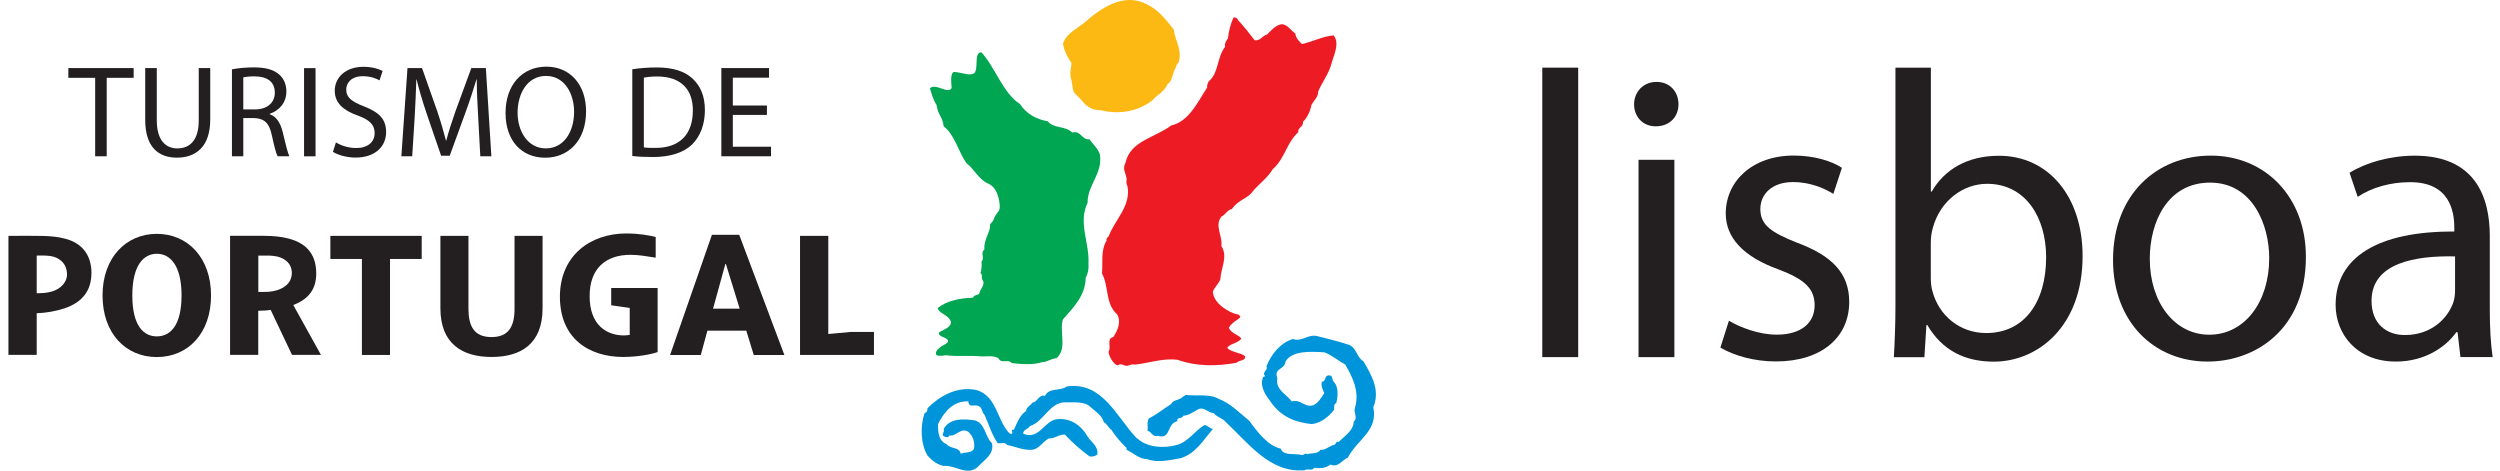 <svg xmlns="http://www.w3.org/2000/svg" width="170" height="32" viewBox="0 0 170 32" fill="none"><g clip-path="url(#clip0_4491_17001)"><path d="M6.221 18.586C6.221 17.194 5.43 16.47 4.38 16.219C3.504 15.992 2.624 16.039 0.574 16.039V24.133H2.496V21.302C3.154 21.274 3.812 21.16 4.403 20.962C5.624 20.545 6.216 19.731 6.216 18.586M4.559 18.647C4.559 19.229 4.077 19.665 3.518 19.826C3.182 19.92 2.884 19.939 2.496 19.939V17.379C2.695 17.379 3.064 17.36 3.405 17.407C3.973 17.478 4.555 17.876 4.555 18.647H4.559Z" fill="#231F20"></path><path d="M14.351 20.091C14.351 17.521 12.761 15.902 10.664 15.902C8.568 15.902 6.973 17.521 6.973 20.091C6.973 22.661 8.539 24.28 10.664 24.28C12.79 24.28 14.351 22.661 14.351 20.091ZM12.345 20.091C12.345 22.164 11.559 22.874 10.664 22.874C9.77 22.874 8.998 22.164 8.998 20.091C8.998 18.018 9.779 17.256 10.664 17.256C11.55 17.256 12.345 18.013 12.345 20.091Z" fill="#231F20"></path><path d="M17.945 21.123C18.134 21.114 18.215 21.099 18.404 21.071L19.857 24.133H21.826L19.942 20.74C21.04 20.323 21.504 19.613 21.504 18.591C21.504 17.095 20.624 16.461 19.535 16.201C19.062 16.087 18.636 16.045 17.94 16.035H17.561C16.989 16.035 16.35 16.035 15.645 16.035V24.129H17.561V21.133C17.628 21.133 17.94 21.118 17.94 21.118M17.566 19.85V17.379H17.945C18.11 17.379 18.385 17.365 18.73 17.422C19.209 17.493 19.843 17.815 19.843 18.563C19.843 19.31 19.199 19.694 18.551 19.803C18.257 19.855 18.054 19.85 17.94 19.85H17.561H17.566Z" fill="#231F20"></path><path d="M26.521 17.61V24.137H24.609V17.61H22.465V16.039H28.675V17.61H26.521Z" fill="#231F20"></path><path d="M33.421 24.274C31.452 24.274 29.947 23.39 29.947 20.961V16.039H31.855V20.999C31.855 22.187 32.248 22.921 33.421 22.921C34.595 22.921 34.988 22.187 34.988 20.999V16.039H36.895V20.961C36.895 23.39 35.419 24.274 33.421 24.274Z" fill="#231F20"></path><path d="M53.338 24.139L50.266 15.965H48.411L45.566 24.139H47.654L48.103 22.487H50.749L51.255 24.139H53.343M50.299 20.991H48.487L49.324 17.953H49.362L50.299 20.991Z" fill="#231F20"></path><path d="M54.402 24.137V16.039H56.324V22.713L57.862 22.571H59.429V24.137H54.402Z" fill="#231F20"></path><path d="M42.419 24.276C39.953 24.276 38.074 22.946 38.074 20.177C38.074 17.409 40.105 15.875 42.594 15.875C43.456 15.875 44.194 16.012 44.587 16.116V17.522C44.014 17.437 43.479 17.328 42.873 17.328C41.17 17.328 40.095 18.27 40.095 20.135C40.095 22.123 41.269 22.809 42.429 22.809C42.571 22.809 42.731 22.785 42.821 22.776V20.939L41.562 20.759V19.586H44.719V23.94C44.289 24.096 43.342 24.271 42.419 24.271" fill="#231F20"></path><path d="M91.722 23.438C92.285 23.689 92.228 24.276 92.716 24.569C93.255 25.492 93.876 26.543 93.383 27.693C93.729 29.293 92.29 29.889 91.651 31.12C91.258 31.276 91.012 31.82 90.472 31.588C90.165 31.839 89.71 31.872 89.365 31.806C89.223 32.062 88.896 31.825 88.716 31.976C86.359 32.18 84.916 30.154 83.349 28.696C83.122 28.417 82.796 28.403 82.526 28.09C82.138 28.076 81.863 27.613 81.437 27.854C81.125 28.029 80.826 28.252 80.457 28.27C80.372 28.535 80.003 28.323 80.055 28.644C79.331 28.791 79.634 29.918 78.73 29.634C78.384 29.752 78.294 29.335 78.029 29.288C78.086 28.938 77.954 28.748 78.124 28.45C78.654 28.19 79.179 27.759 79.643 27.471C79.728 27.215 80.14 27.215 80.372 27.044C80.438 26.936 80.552 26.945 80.632 26.855C81.385 26.95 82.261 26.756 82.881 27.13C83.629 27.385 84.372 28.147 84.958 28.621C85.498 29.368 86.227 30.325 87.084 30.504C87.282 31.039 88.063 30.798 88.556 30.945C88.664 30.926 88.806 30.779 88.877 30.888C89.176 30.788 89.611 30.888 89.786 30.59C90.165 30.618 90.416 30.287 90.766 30.239C90.851 30.168 90.865 29.97 91.031 30.055C91.4 29.667 92.044 29.288 92.049 28.673C92.366 28.408 92.015 28.076 92.143 27.712C92.46 26.609 91.978 25.658 91.476 24.787C91.045 24.56 90.586 24.167 90.084 23.963C89.095 23.897 87.879 23.831 87.415 24.579C87.382 25.147 86.587 25.019 86.861 25.715C86.714 26.514 87.457 26.775 87.841 27.3C88.456 27.111 88.693 27.745 89.318 27.551C89.668 27.385 89.848 27.021 90.051 26.737C89.957 26.495 89.814 26.264 89.885 25.956C90.207 25.942 90.032 25.539 90.354 25.525C90.676 25.492 90.534 25.861 90.723 25.989C91.022 26.311 90.988 26.955 90.865 27.409C90.657 27.489 90.752 27.702 90.719 27.859C90.335 28.37 89.805 28.767 89.199 28.838C88.002 28.715 87.06 28.303 86.355 27.253C86.028 26.827 85.64 26.235 85.896 25.625C85.952 25.648 85.986 25.596 86.028 25.568C85.768 25.308 86.279 25.147 86.113 24.924C86.43 24.115 87.041 23.32 87.921 23.05C88.489 23.272 88.925 22.723 89.531 22.846C90.264 23.031 91.007 23.206 91.713 23.443" fill="#0095DA"></path><path d="M77.321 29.804C78.021 30.443 79.124 30.5 80.028 30.258C80.809 30.036 81.207 29.326 81.902 28.905C82.13 28.905 82.253 29.151 82.48 29.165C81.794 29.965 81.306 30.845 80.284 31.157C79.574 31.281 78.741 31.489 78.026 31.229C77.425 31.195 77.127 30.836 76.606 30.585V30.457C76.161 30.031 75.854 29.662 75.574 29.231C75.314 29.037 75.319 28.843 75.063 28.715C74.964 28.285 74.481 27.958 74.159 27.683C73.776 27.286 73.08 27.371 72.479 27.357C71.371 27.319 70.964 28.706 70.032 28.971C69.914 29.212 69.563 29.193 69.578 29.491C70.609 29.936 70.983 28.71 71.774 28.521C72.73 28.365 73.511 28.9 73.96 29.686C74.173 30.045 74.732 30.362 74.609 30.916C74.467 31.03 74.292 31.058 74.093 31.039C73.506 30.618 72.91 30.083 72.417 29.558C72.006 29.52 71.731 29.837 71.324 29.813C70.837 30.069 70.642 30.618 70.037 30.59C69.478 30.59 69.014 30.353 68.489 30.263C68.352 30.026 68.063 30.183 67.845 30.135C67.448 29.591 67.244 28.843 66.941 28.195C66.747 28.034 66.823 27.75 66.558 27.617C66.264 27.456 65.891 27.788 65.848 27.295C64.811 27.243 64.182 28.034 63.784 28.843C63.77 29.383 63.841 29.998 64.362 30.197C64.632 30.552 65.228 30.367 65.327 30.85C65.63 30.727 66.018 30.84 66.231 30.523C66.298 30.055 66.17 29.667 65.848 29.364C65.327 29.042 65.043 29.681 64.556 29.619C64.475 29.756 64.343 29.766 64.229 29.681C63.936 29.6 64.272 29.383 64.168 29.17C64.589 28.417 65.54 28.474 66.293 28.587C67.012 28.8 66.979 29.714 67.453 30.135C67.628 30.916 66.899 31.281 66.492 31.749C65.753 32.402 64.982 31.612 64.168 31.683C63.742 31.598 63.387 31.333 63.07 30.978C62.596 30.178 62.568 28.957 62.876 28.081C63.041 28.062 63.074 27.887 63.07 27.755C63.903 26.931 65.091 26.23 66.425 26.529C67.741 26.936 67.779 28.445 68.55 29.364C68.621 29.439 68.688 29.534 68.806 29.496C68.924 29.458 68.664 29.141 68.939 29.236C69.147 28.782 69.332 28.247 69.772 27.948C69.786 27.693 70.075 27.565 70.226 27.366C70.529 27.357 70.638 26.808 71.059 26.917C71.348 26.33 72.105 26.623 72.54 26.278C74.992 25.927 75.939 28.398 77.316 29.818" fill="#0095DA"></path><path d="M79.814 2.021C79.923 2.773 80.415 3.445 80.136 4.274C79.951 4.392 79.971 4.633 79.88 4.728C79.715 5.069 79.734 5.495 79.369 5.755C79.199 6.219 78.645 6.474 78.399 6.792C77.434 7.568 76.127 7.814 74.854 7.497C74.286 7.478 74.149 7.364 73.775 7.085C73.586 6.844 73.226 6.474 73.098 6.361C72.918 6.195 72.942 5.807 72.857 5.438C72.691 4.998 72.857 4.662 72.857 4.269C72.568 3.885 72.374 3.455 72.279 2.981C72.507 2.248 73.235 1.973 73.799 1.486C74.859 0.563 76.388 -0.521 77.954 0.274C78.763 0.662 79.26 1.301 79.824 2.016" fill="#FDB913"></path><path d="M84.207 1.392C84.591 1.799 84.955 2.263 85.315 2.736C85.68 2.812 85.845 2.414 86.153 2.352C86.427 2.087 86.754 1.676 87.185 1.643C87.601 1.718 87.743 2.04 88.089 2.286C88.098 2.575 88.358 2.826 88.534 2.996C89.248 2.84 89.939 2.466 90.692 2.405C91.127 2.982 90.678 3.763 90.536 4.35C90.332 5.064 89.93 5.543 89.636 6.219C89.65 6.589 89.348 6.83 89.182 7.123C89.087 7.606 88.893 7.999 88.6 8.283C88.657 8.643 88.235 8.652 88.283 8.988C87.464 9.736 87.383 10.777 86.541 11.511C86.205 12.079 85.68 12.457 85.249 12.931C84.884 13.527 84.217 13.541 83.767 14.218C83.474 14.251 83.313 14.625 83.053 14.729C82.57 15.359 83.152 16.031 83.053 16.731C83.521 17.441 83.015 18.236 82.986 18.989C82.844 19.335 82.622 19.477 82.475 19.827C82.513 20.674 83.63 21.256 84.066 21.36C84.236 21.379 84.278 21.422 84.345 21.535C84.345 21.673 83.815 21.857 83.564 22.274C83.654 22.662 84.316 22.785 84.406 23.036C84.184 23.339 83.569 23.391 83.455 23.656C83.682 23.954 84.416 23.978 84.667 24.229C84.704 24.565 84.25 24.47 84.094 24.664C82.759 24.92 81.325 24.92 80.09 24.47C79.091 24.333 78.159 24.688 77.184 24.792C76.763 24.721 76.744 25.009 76.36 24.801C76.289 24.801 76.223 24.744 76.09 24.792C75.906 25.033 75.366 24.271 75.385 23.892C75.589 23.604 75.215 23.026 75.707 22.918C75.991 22.482 76.266 21.886 75.963 21.375C75.144 20.646 75.414 19.467 74.936 18.601C75.007 17.858 74.827 17.067 75.253 16.343C75.201 16.215 75.338 16.111 75.385 16.078C75.806 14.942 76.923 14.005 76.668 12.661C76.507 12.334 76.677 12.254 76.583 12.031C76.507 11.648 76.322 11.497 76.54 11.047C76.867 9.575 78.561 9.357 79.635 8.534C80.866 8.264 81.467 6.882 82.087 5.954C82.068 5.86 82.106 5.628 82.215 5.509C82.873 4.965 82.754 3.881 83.308 3.181C83.247 2.935 83.398 2.778 83.502 2.603C83.54 2.149 83.696 1.59 83.876 1.193C84.018 1.155 84.127 1.235 84.203 1.387" fill="#ED1C24"></path><path d="M66.718 3.539C67.688 4.58 68.171 6.303 69.368 7.084C69.771 7.733 70.504 8.13 71.243 8.244C71.64 8.755 72.454 8.542 72.918 9.015C73.496 8.845 73.548 9.526 74.078 9.474C74.319 9.815 74.65 10.071 74.792 10.506C75.001 11.803 73.941 12.57 73.955 13.791C73.297 15.13 74.092 16.508 74.016 17.918C74.049 18.282 73.983 18.604 73.827 18.884C73.813 20.086 73.008 20.895 72.279 21.719C72.014 22.552 72.601 23.716 71.83 24.364C71.479 24.369 71.219 24.625 70.859 24.625C70.254 24.833 69.444 24.762 68.8 24.691C68.583 24.388 68.081 24.762 67.901 24.369C67.584 24.151 67.059 24.251 66.737 24.237C65.927 24.156 65.208 24.26 64.318 24.156C64.02 24.213 63.798 24.189 63.741 24.175C63.462 24.014 63.821 23.678 64.015 23.55C64.351 23.366 64.323 23.385 64.46 23.257C64.545 22.902 63.76 22.968 63.859 22.604C64.11 22.429 64.74 22.244 64.654 21.865C64.508 21.406 63.836 21.321 63.764 20.952C64.361 20.445 65.307 20.27 66.164 20.242C66.263 19.982 66.628 20.119 66.614 19.863C66.704 19.593 67.021 19.333 66.808 19.021C66.704 18.869 66.85 18.718 66.675 18.566C66.756 18.287 66.765 18.05 66.742 17.795C66.988 17.516 66.637 17.218 66.94 16.962C66.879 16.366 67.291 15.831 67.324 15.414C67.276 15.14 67.451 15.244 67.589 14.875C67.726 14.496 67.906 14.449 67.967 14.217C68.029 13.985 67.93 12.854 67.262 12.513C66.552 12.238 66.259 11.495 65.715 11.093C65.17 10.322 64.943 9.195 64.167 8.584C64.091 7.912 63.788 7.856 63.684 7.131C63.462 6.824 63.305 6.232 63.234 6C63.651 5.626 64.46 6.44 64.711 5.986C64.697 5.712 64.588 4.992 64.867 4.893C65.345 4.912 65.899 5.167 66.221 5.002C66.595 4.699 66.174 3.553 66.742 3.558" fill="#00A651"></path><path d="M6.471 10.626H7.256V5.292H9.088V4.629H4.648V5.292H6.471V10.626Z" fill="#231F20"></path><path d="M9.875 4.629V8.16C9.875 10.029 10.803 10.72 12.028 10.72C13.325 10.72 14.296 9.972 14.296 8.131V4.629H13.515V8.188C13.515 9.504 12.937 10.091 12.057 10.091C11.257 10.091 10.661 9.523 10.661 8.188V4.629H9.88" fill="#231F20"></path><path fill-rule="evenodd" clip-rule="evenodd" d="M16.544 5.264C16.676 5.23 16.937 5.193 17.311 5.193C18.129 5.193 18.688 5.529 18.688 6.305C18.688 6.991 18.163 7.441 17.334 7.441H16.544V5.264ZM15.768 10.626H16.544V8.028H17.273C17.978 8.056 18.305 8.364 18.484 9.192C18.645 9.94 18.778 10.446 18.877 10.626H19.677C19.564 10.394 19.422 9.817 19.223 8.979C19.071 8.354 18.797 7.928 18.342 7.767V7.739C18.967 7.526 19.474 7.001 19.474 6.22C19.474 5.746 19.294 5.339 19 5.079C18.626 4.743 18.082 4.582 17.259 4.582C16.733 4.582 16.165 4.634 15.772 4.715V10.621L15.768 10.626Z" fill="#231F20"></path><path d="M21.457 4.633H20.676V10.63H21.457V4.633Z" fill="#231F20"></path><path d="M22.635 10.322C22.957 10.535 23.586 10.715 24.163 10.715C25.579 10.715 26.256 9.905 26.256 8.987C26.256 8.069 25.749 7.624 24.736 7.227C23.908 6.905 23.544 6.63 23.544 6.081C23.544 5.674 23.856 5.182 24.675 5.182C25.219 5.182 25.617 5.352 25.806 5.466L26.019 4.827C25.763 4.685 25.309 4.543 24.703 4.543C23.539 4.543 22.763 5.239 22.763 6.171C22.763 7.009 23.368 7.525 24.343 7.861C25.153 8.164 25.475 8.49 25.475 9.054C25.475 9.659 25.011 10.066 24.22 10.066C23.686 10.066 23.189 9.896 22.843 9.683L22.64 10.322" fill="#231F20"></path><path d="M32.646 10.626H33.413L33.039 4.629H32.05L30.985 7.53C30.72 8.288 30.502 8.955 30.346 9.561H30.327C30.166 8.936 29.972 8.273 29.721 7.53L28.699 4.629H27.709L27.293 10.626H28.031L28.192 8.056C28.244 7.156 28.292 6.153 28.311 5.405H28.329C28.5 6.115 28.732 6.891 29.016 7.734L29.995 10.588H30.582L31.643 7.677C31.945 6.858 32.187 6.091 32.4 5.4H32.419C32.419 6.139 32.471 7.161 32.518 7.989L32.66 10.621" fill="#231F20"></path><path fill-rule="evenodd" clip-rule="evenodd" d="M37.108 10.09C35.887 10.09 35.196 8.925 35.196 7.662C35.196 6.398 35.835 5.163 37.127 5.163C38.419 5.163 39.039 6.407 39.039 7.6C39.039 8.963 38.343 10.09 37.117 10.09H37.108ZM37.08 10.724C38.599 10.724 39.853 9.621 39.853 7.567C39.853 5.787 38.793 4.533 37.151 4.533C35.508 4.533 34.377 5.778 34.377 7.681C34.377 9.583 35.48 10.724 37.075 10.724H37.084H37.08Z" fill="#231F20"></path><path fill-rule="evenodd" clip-rule="evenodd" d="M43.777 5.282C43.981 5.239 44.283 5.201 44.686 5.201C46.323 5.201 47.123 6.101 47.114 7.516C47.114 9.134 46.215 10.067 44.563 10.057C44.26 10.057 43.976 10.057 43.782 10.02V5.277M42.996 10.606C43.398 10.658 43.848 10.677 44.411 10.677C45.576 10.677 46.503 10.374 47.071 9.816C47.62 9.262 47.933 8.462 47.933 7.487C47.933 6.512 47.62 5.826 47.081 5.334C46.555 4.846 45.765 4.586 44.653 4.586C44.037 4.586 43.479 4.638 42.996 4.709V10.606Z" fill="#231F20"></path><path d="M52.151 7.175H49.832V5.282H52.293V4.629H49.051V10.626H52.43V9.977H49.832V7.814H52.151V7.175Z" fill="#231F20"></path><path d="M104.875 4.6H107.317V24.284H104.875V4.6Z" fill="#231F20"></path><path d="M114.137 7.094C114.137 7.927 113.555 8.59 112.584 8.59C111.699 8.59 111.117 7.923 111.117 7.094C111.117 6.266 111.728 5.57 112.641 5.57C113.555 5.57 114.137 6.238 114.137 7.094ZM111.42 24.285V10.867H113.858V24.285H111.42Z" fill="#231F20"></path><path d="M117.573 21.814C118.321 22.259 119.599 22.756 120.815 22.756C122.562 22.756 123.395 21.895 123.395 20.759C123.395 19.623 122.704 18.984 120.929 18.317C118.487 17.431 117.351 16.125 117.351 14.516C117.351 12.353 119.126 10.578 121.98 10.578C123.338 10.578 124.531 10.938 125.25 11.411L124.668 13.186C124.143 12.855 123.172 12.381 121.923 12.381C120.479 12.381 119.703 13.214 119.703 14.213C119.703 15.321 120.479 15.822 122.226 16.513C124.526 17.375 125.747 18.539 125.747 20.532C125.747 22.917 123.892 24.578 120.759 24.578C119.287 24.578 117.933 24.19 116.986 23.637L117.568 21.805L117.573 21.814Z" fill="#231F20"></path><path d="M128.885 4.6H131.299V13.029H131.356C132.217 11.534 133.77 10.592 135.933 10.592C139.289 10.592 141.617 13.365 141.617 17.412C141.617 22.206 138.569 24.592 135.573 24.592C133.633 24.592 132.08 23.844 131.053 22.098H130.996L130.859 24.289H128.781C128.838 23.375 128.89 22.017 128.89 20.824V4.6H128.885ZM131.294 18.903C131.294 19.206 131.323 19.513 131.403 19.793C131.848 21.482 133.287 22.647 135.062 22.647C137.641 22.647 139.137 20.569 139.137 17.488C139.137 14.799 137.75 12.499 135.119 12.499C133.481 12.499 131.929 13.663 131.432 15.495C131.347 15.798 131.294 16.134 131.294 16.522V18.908V18.903Z" fill="#231F20"></path><path d="M156.801 17.464C156.801 22.429 153.336 24.587 150.118 24.587C146.511 24.587 143.686 21.927 143.686 17.682C143.686 13.218 146.653 10.582 150.34 10.582C154.027 10.582 156.801 13.384 156.801 17.459V17.464ZM146.185 17.601C146.185 20.54 147.851 22.76 150.231 22.76C152.612 22.76 154.306 20.569 154.306 17.549C154.306 15.277 153.171 12.418 150.288 12.418C147.406 12.418 146.185 15.078 146.185 17.601Z" fill="#231F20"></path><path d="M169.306 21.065C169.306 22.229 169.363 23.365 169.5 24.279H167.309L167.115 22.589H167.029C166.282 23.644 164.838 24.586 162.926 24.586C160.209 24.586 158.822 22.674 158.822 20.733C158.822 17.491 161.705 15.716 166.892 15.745V15.466C166.892 14.387 166.589 12.361 163.844 12.389C162.571 12.389 161.264 12.749 160.323 13.388L159.769 11.75C160.876 11.059 162.514 10.586 164.204 10.586C168.307 10.586 169.306 13.388 169.306 16.048V21.065ZM166.949 17.435C164.289 17.378 161.265 17.851 161.265 20.454C161.265 22.064 162.32 22.783 163.536 22.783C165.311 22.783 166.447 21.675 166.835 20.535C166.92 20.256 166.944 19.981 166.944 19.759V17.43L166.949 17.435Z" fill="#231F20"></path></g><defs><clipPath id="clip0_4491_17001"><rect width="168.926" height="32" fill="white" transform="translate(0.574)"></rect></clipPath></defs></svg>